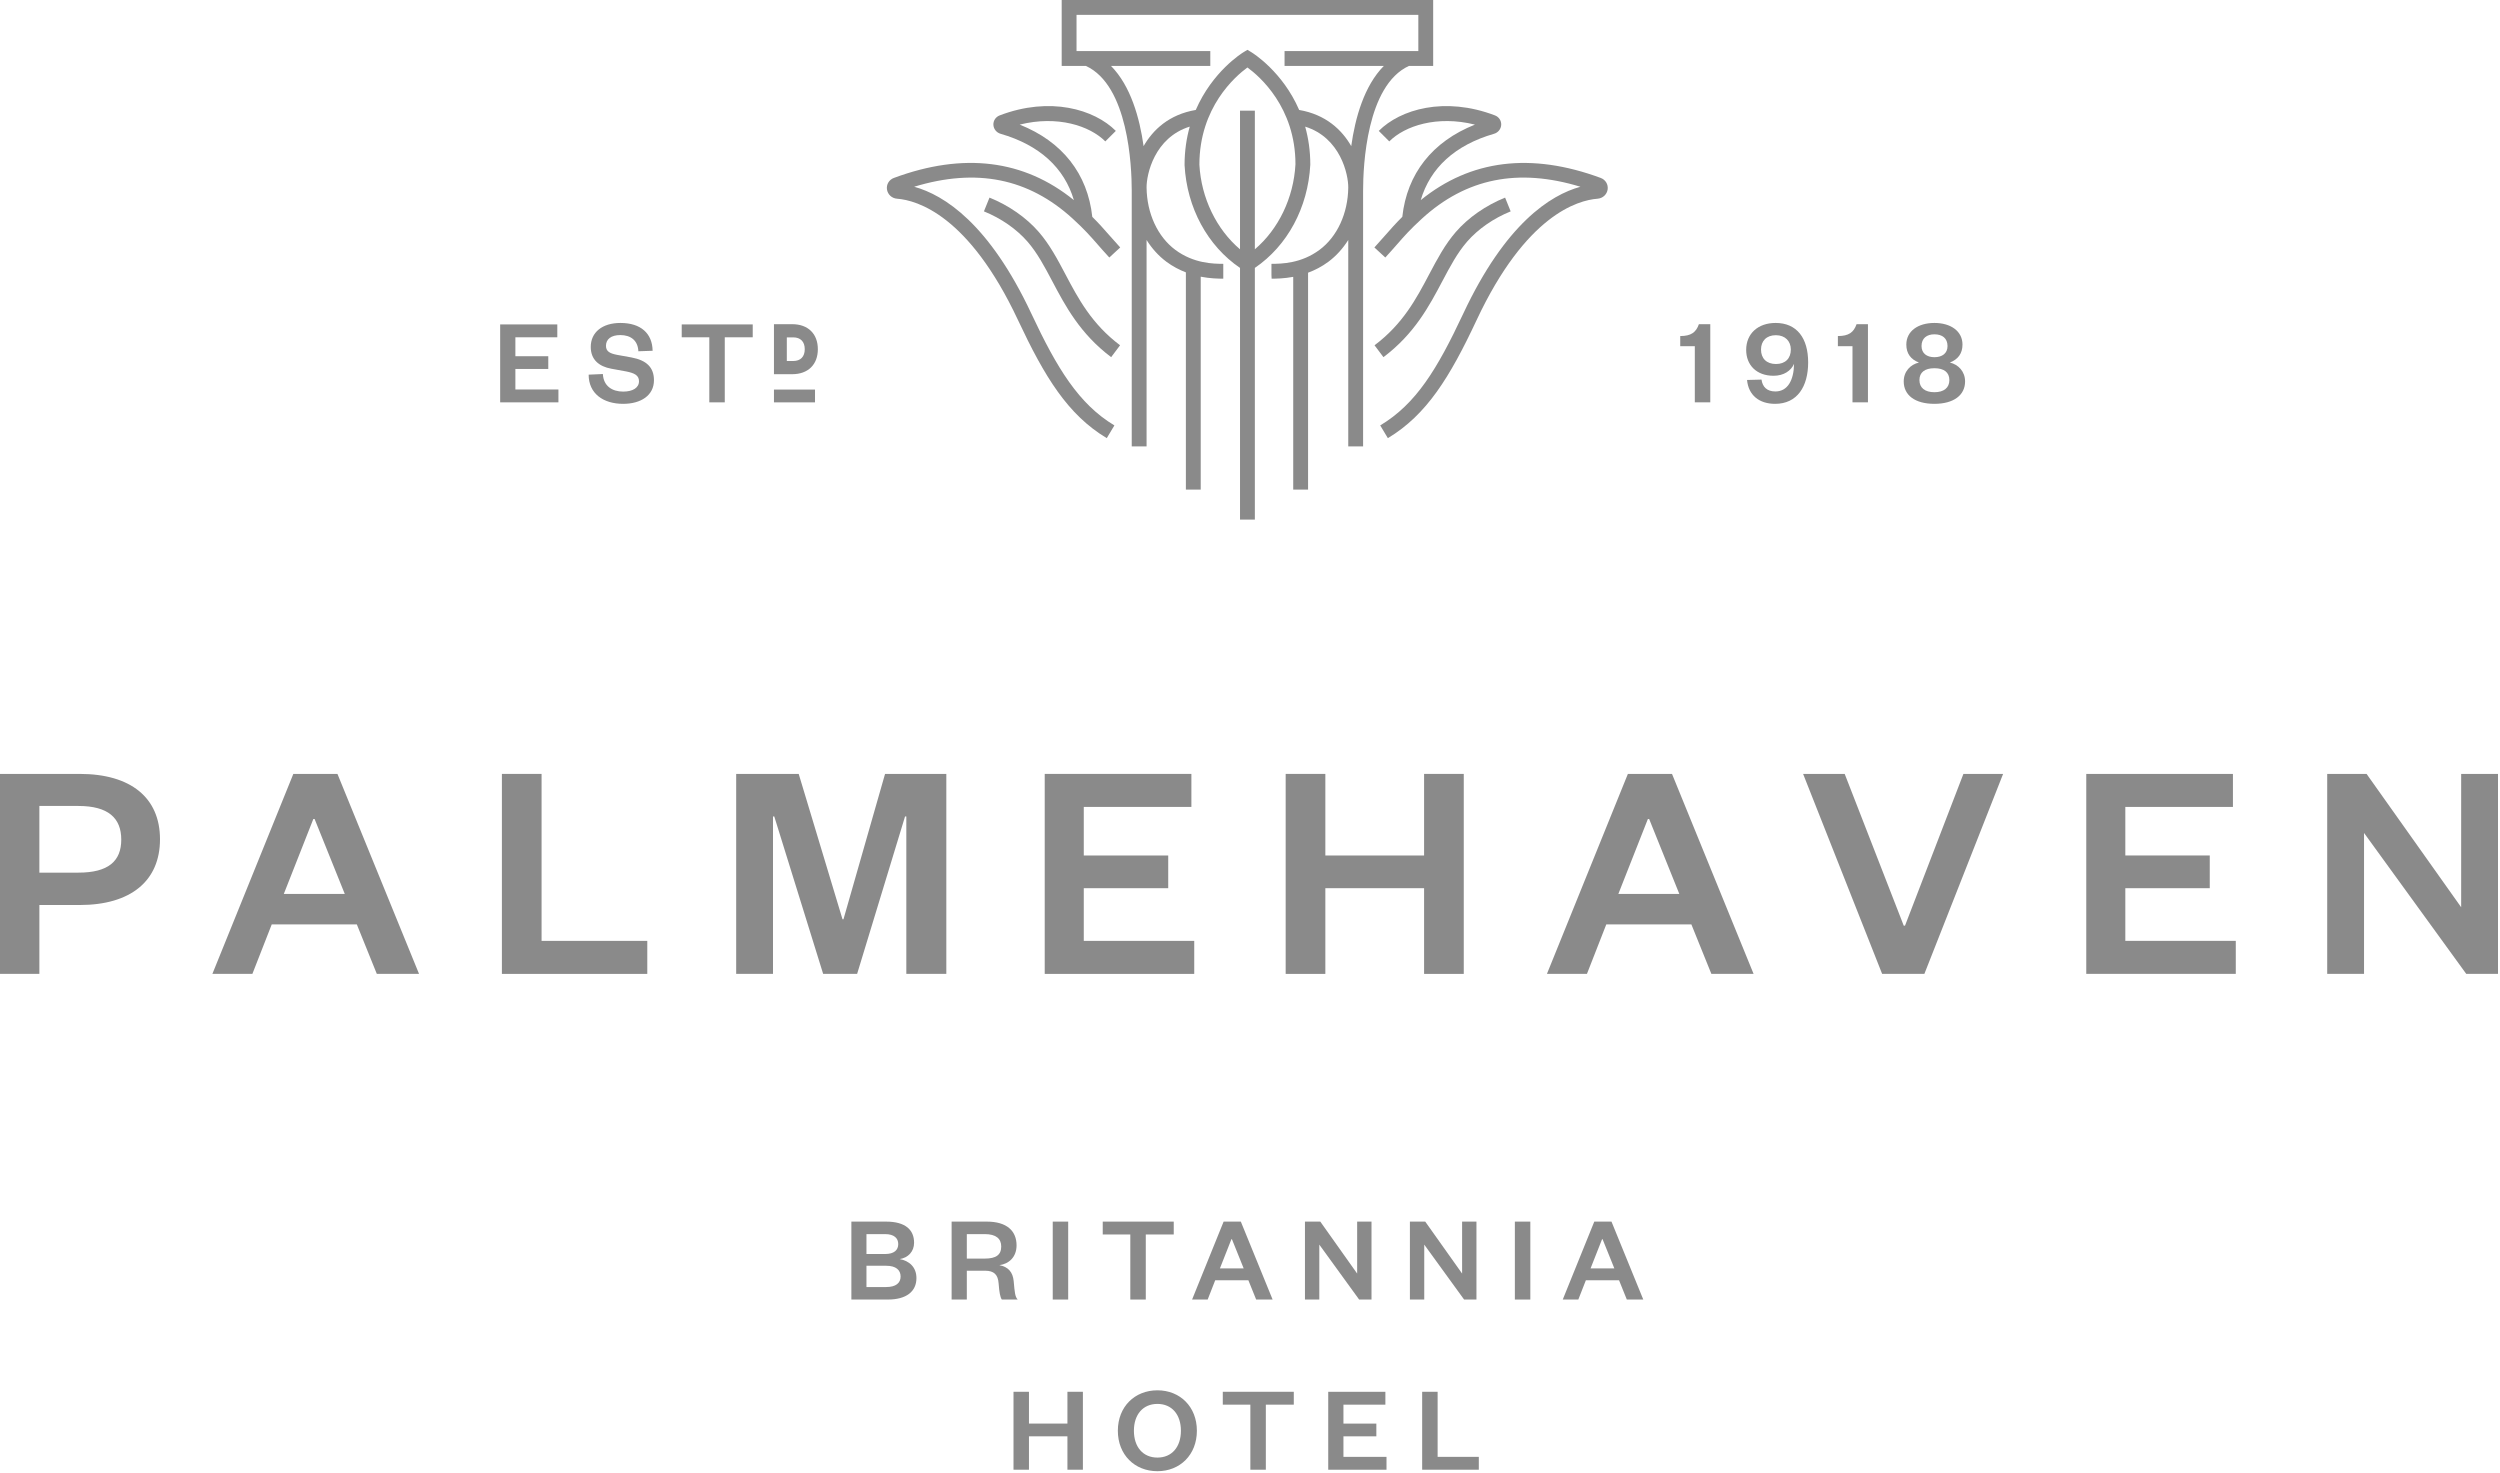 <?xml version="1.0" encoding="UTF-8"?>
<svg width="202" height="119" viewBox="0 0 202 119" xmlns="http://www.w3.org/2000/svg"><title>Palmehaven</title><desc>Design by ANTI.</desc><g fill="#8a8a8a"><g><path d="M70.01 102.274v1.719h1.6c.779 0 1.159-.329 1.159-.849 0-.53-.38-.87-1.159-.87h-1.6zm0-.949h1.499c.75 0 1.069-.33 1.069-.8 0-.469-.319-.809-1.069-.809h-1.499v1.609zm1.739 3.678h-2.958v-6.297h2.798c1.59 0 2.269.68 2.269 1.709 0 .71-.48 1.21-1.16 1.319.76.141 1.35.64 1.35 1.539 0 1.09-.83 1.73-2.299 1.73z"/><path d="M79.569 101.694c.91 0 1.33-.299 1.33-.979 0-.629-.42-.999-1.33-.999h-1.45v1.978h1.45zm1.379 3.309c-.129-.17-.21-.6-.259-1.299-.05-.71-.37-1.03-1.09-1.03h-1.48v2.329h-1.228v-6.297h2.848c1.609 0 2.399.75 2.399 1.919 0 .95-.62 1.5-1.39 1.6.72.139 1.09.559 1.159 1.298.081.93.111 1.25.321 1.48h-1.28z"/><path id="I" d="M85.061 105.003h1.249v-6.297h-1.249z"/><path id="T" d="M91.329 105.003v-5.257h-2.228v-1.04h5.737v1.04h-2.259v5.257h-1.25"/><path d="M98.57 102.484h1.918l-.949-2.358h-.04l-.929 2.358zm1.689-3.778l2.568 6.297h-1.329l-.63-1.56h-2.678l-.61 1.56h-1.259l2.548-6.297h1.39z" id="A"/><path id="N" d="M109.658 102.904v-4.198h1.16v6.297h-1l-3.218-4.438v4.438h-1.159v-6.297h1.239l2.978 4.198M118.138 102.904v-4.198h1.159v6.297h-.999l-3.219-4.438v4.438h-1.159v-6.297h1.239l2.979 4.198"/><path d="M122.401 105.003h1.249v-6.297h-1.249z"/><path d="M128.519 102.484h1.919l-.95-2.358h-.04l-.929 2.358zm1.689-3.778l2.569 6.297h-1.33l-.629-1.56h-2.679l-.61 1.56h-1.258l2.548-6.297h1.389z" id="A"/><path id="H" d="M81.891 118.753v-6.297h1.249v2.569h3.108v-2.569h1.25v6.297h-1.25v-2.698h-3.108v2.698h-1.249"/><path d="M93.52 113.436c-1.16 0-1.9.849-1.9 2.168 0 1.32.74 2.169 1.9 2.169 1.159 0 1.898-.849 1.898-2.169 0-1.319-.739-2.168-1.898-2.168zm0 5.437c-1.839 0-3.198-1.329-3.198-3.269 0-1.938 1.359-3.267 3.198-3.267 1.829 0 3.188 1.329 3.188 3.267 0 1.94-1.359 3.269-3.188 3.269z"/><path id="T" d="M101.029 118.753v-5.257h-2.228v-1.04h5.737v1.04h-2.259v5.257h-1.25"/><path id="E" d="M112.029 118.753h-4.708v-6.297h4.618v1.04h-3.389v1.529h2.659v1.03h-2.659v1.659h3.479v1.039"/><path id="L" d="M116.16 112.456v5.258h3.328v1.039h-4.577v-6.297h1.249"/></g><g><path d="M6.335 70.509c2.411 0 3.463-.923 3.463-2.667 0-1.744-1.052-2.72-3.463-2.72h-3.154v5.387h3.154zm-3.154 8.182h-3.181v-16.159h6.439c4.129 0 6.489 1.924 6.489 5.283 0 3.361-2.36 5.31-6.489 5.31h-3.258v5.566z"/><path d="M22.932 72.228h4.925l-2.438-6.054h-.102l-2.385 6.054zm4.334-9.696l6.593 16.159h-3.412l-1.616-4.001h-6.874l-1.565 4.001h-3.232l6.541-16.159h3.565z" id="A"/><path d="M43.759 62.532v13.491h8.542v2.668h-11.748v-16.159h3.206"/><path d="M66.511 78.691l-3.95-12.722h-.103v12.722h-2.975v-16.159h5.052l3.54 11.747h.077l3.36-11.747h4.951v16.159h-3.232v-12.722h-.103l-3.873 12.722h-2.744"/><path id="E" d="M96.494 78.691h-12.081v-16.159h11.851v2.667h-8.695v3.925h6.823v2.642h-6.823v4.257h8.925v2.668"/><path d="M103.882 78.691v-16.159h3.206v6.592h7.978v-6.592h3.206v16.159h-3.206v-6.925h-7.978v6.925h-3.206"/><path d="M130.763 72.228h4.925l-2.437-6.054h-.102l-2.386 6.054zm4.335-9.696l6.592 16.159h-3.411l-1.617-4.001h-6.874l-1.564 4.001h-3.233l6.541-16.159h3.566z"/><path d="M152.077 78.691l-6.386-16.159h3.36l4.771 12.261h.103l4.719-12.261h3.207l-6.362 16.159h-3.412"/><path id="E" d="M180.652 78.691h-12.082v-16.159h11.851v2.667h-8.695v3.925h6.823v2.642h-6.823v4.257h8.926v2.668"/><path d="M198.862 73.305v-10.773h2.976v16.159h-2.564l-8.26-11.388v11.388h-2.976v-16.159h3.181l7.643 10.773"/></g><g><path d="M135.762 27.153c.879 0 1.279-.3 1.509-.959h.92v6.316h-1.25v-4.537h-1.179v-.82" id="1"/><path d="M143.49 27.084c-.759 0-1.2.469-1.2 1.159 0 .71.441 1.169 1.21 1.169.76 0 1.199-.459 1.199-1.169 0-.68-.46-1.159-1.209-1.159zm1.469 2.318c-.25.559-.829.96-1.659.96-1.369 0-2.209-.86-2.209-2.089 0-1.319.96-2.179 2.379-2.179 1.719 0 2.629 1.229 2.629 3.188 0 1.949-.88 3.348-2.669 3.348-1.299 0-2.158-.71-2.269-1.928l1.169-.031c.08.59.441.959 1.12.959.999 0 1.49-.919 1.509-2.228z"/><path d="M148.501 27.153c.88 0 1.279-.3 1.51-.959h.919v6.316h-1.249v-4.537h-1.18v-.82"/><path d="M155.26 27.962c0 .581.42.9 1.04.9.64 0 1.06-.319 1.06-.9 0-.628-.42-.949-1.06-.949-.62 0-1.04.321-1.04.949zm-.17 2.749c0 .62.44.98 1.21.98s1.209-.36 1.209-.98c0-.63-.439-.959-1.209-.959s-1.21.329-1.21.959zm-1.269.11c0-.81.54-1.369 1.229-1.528-.649-.25-1.019-.72-1.019-1.45 0-1.09.95-1.749 2.269-1.749 1.319 0 2.269.659 2.269 1.749 0 .73-.371 1.2-1.02 1.45.68.159 1.23.718 1.23 1.528 0 1.109-.92 1.809-2.479 1.809-1.569 0-2.479-.7-2.479-1.809z"/></g><g><path d="M45.121 32.51h-4.708v-6.297h4.617v1.04h-3.387v1.53h2.658v1.029h-2.658v1.659h3.478v1.039"/><path d="M48.713 30.221c.049.98.759 1.42 1.639 1.42.779 0 1.279-.31 1.279-.84 0-.479-.38-.66-1.039-.79l-1.199-.219c-.981-.18-1.66-.72-1.66-1.759 0-1.18.929-1.939 2.398-1.939 1.65 0 2.579.849 2.6 2.248l-1.151.04c-.039-.859-.599-1.309-1.459-1.309-.739 0-1.159.33-1.159.87 0 .46.33.619.899.729l1.161.21c1.238.23 1.818.82 1.818 1.839 0 1.239-1.069 1.909-2.488 1.909-1.619 0-2.789-.839-2.789-2.358l1.15-.051"/><path d="M57.312 32.51v-5.257h-2.229v-1.04h5.737v1.04h-2.259v5.257h-1.249"/><path d="M63.575 27.26h.519c.59 0 .93.348.93.955 0 .606-.34.954-.93.954h-.519v-1.909zm.436-1.066h-1.475v4.041h1.475c1.277 0 2.071-.774 2.071-2.02s-.794-2.021-2.071-2.021z"/><path d="M62.536 32.511h3.317v-1.033h-3.317z"/></g><g><path d="M104.972 8.885c-1.342-3.099-3.731-4.588-3.87-4.672l-.31-.187-.309.187c-.141.084-2.522 1.569-3.865 4.671-2.155.366-3.459 1.603-4.216 2.925-.319-2.296-1.048-4.873-2.633-6.482h8.023v-1.2h-10.808v-2.927h27.617v2.927h-10.809v1.2h8.021c-1.585 1.608-2.314 4.185-2.633 6.48-.757-1.32-2.058-2.554-4.208-2.922zm-3.58 11.259v-11.2h-1.199v11.2c-1.901-1.615-3.136-4.14-3.282-6.837 0-4.634 2.905-7.142 3.881-7.855.978.712 3.881 3.216 3.881 7.822-.146 2.726-1.381 5.254-3.281 6.87zm12.45-14.817h1.958v-5.327h-30.016v5.327h1.956c3.43 1.576 3.704 8.089 3.704 10.065v20.678h1.199v-16.679c.432.687.969 1.285 1.598 1.755.527.392 1.06.663 1.578.862v17.552h1.199v-17.203c.753.147 1.403.16 1.823.162v-1.18l-.001-.02c-.77-.004-2.375-.012-3.882-1.135-1.424-1.062-2.29-2.94-2.315-5.022-.013-1.065.633-4.044 3.488-4.931-.26.923-.419 1.957-.419 3.108.187 3.456 1.859 6.527 4.481 8.308v20.337h1.199v-20.337c2.621-1.781 4.294-4.853 4.48-8.34 0-1.138-.158-2.16-.415-3.074 2.851.889 3.494 3.864 3.482 4.929-.026 2.082-.891 3.96-2.315 5.022-1.485 1.107-3.061 1.131-3.891 1.135v.876l.014.324c.383-.002 1.009-.011 1.745-.148v17.189h1.2v-17.525c.539-.201 1.097-.478 1.649-.889.629-.47 1.165-1.068 1.598-1.755v16.679h1.199v-20.678c0-1.976.273-8.489 3.704-10.065z"/><path d="M129.337 14.377c-5.627-2.083-10.515-1.477-14.543 1.794.767-2.603 2.769-4.448 5.923-5.361.333-.096.567-.389.581-.729.014-.332-.189-.637-.506-.757-4.069-1.553-7.648-.49-9.388 1.253l.85.848c1.257-1.26 3.866-2.12 6.921-1.356-3.447 1.367-5.492 3.975-5.869 7.452-.536.533-.921.968-1.336 1.443-.268.306-.556.635-.919 1.03l.881.813c.373-.403.667-.74.941-1.053.592-.677 1.06-1.212 2.022-2.091 3.571-3.261 7.767-4.108 12.803-2.574-2.426.668-6.061 2.983-9.47 10.258-2.117 4.514-3.813 7.289-6.706 9.026l.617 1.029c3.141-1.885 5.01-4.928 7.175-9.546 3.972-8.475 8.156-9.677 9.77-9.8.422-.033.757-.343.815-.755.055-.402-.175-.782-.562-.924"/><path d="M116.538 22.727c.622-1.177 1.21-2.289 2.005-3.204.884-1.016 2.134-1.884 3.519-2.444l-.45-1.112c-1.557.629-2.969 1.612-3.975 2.769-.886 1.02-1.504 2.191-2.16 3.431-1.04 1.968-2.115 4.003-4.414 5.732l.72.959c2.514-1.89 3.704-4.143 4.755-6.131"/><path d="M88.257 17.521c-.376-3.477-2.421-6.086-5.867-7.452 3.054-.764 5.663.096 6.92 1.356l.849-.848c-1.738-1.743-5.315-2.807-9.384-1.253-.318.12-.522.424-.509.757.014.339.247.633.581.729 3.154.913 5.156 2.758 5.923 5.361-4.031-3.272-8.92-3.878-14.543-1.794-.387.142-.617.522-.561.924.058.412.393.722.815.755 1.614.123 5.796 1.325 9.77 9.8 2.164 4.617 4.031 7.66 7.175 9.546l.617-1.029c-2.881-1.729-4.639-4.619-6.706-9.026-3.411-7.275-7.045-9.59-9.472-10.258 5.036-1.532 9.235-.686 12.804 2.574.962.879 1.43 1.414 2.022 2.091.274.313.568.65.941 1.053l.881-.813c-.363-.395-.651-.724-.919-1.03-.415-.475-.8-.91-1.337-1.443"/><path d="M86.088 22.168c-.656-1.241-1.275-2.412-2.161-3.432-1.006-1.157-2.418-2.14-3.976-2.769l-.449 1.112c1.385.56 2.635 1.428 3.519 2.444.796.916 1.384 2.028 2.006 3.205 1.05 1.988 2.242 4.24 4.754 6.13l.721-.959c-2.298-1.729-3.374-3.764-4.414-5.731"/></g></g></svg>